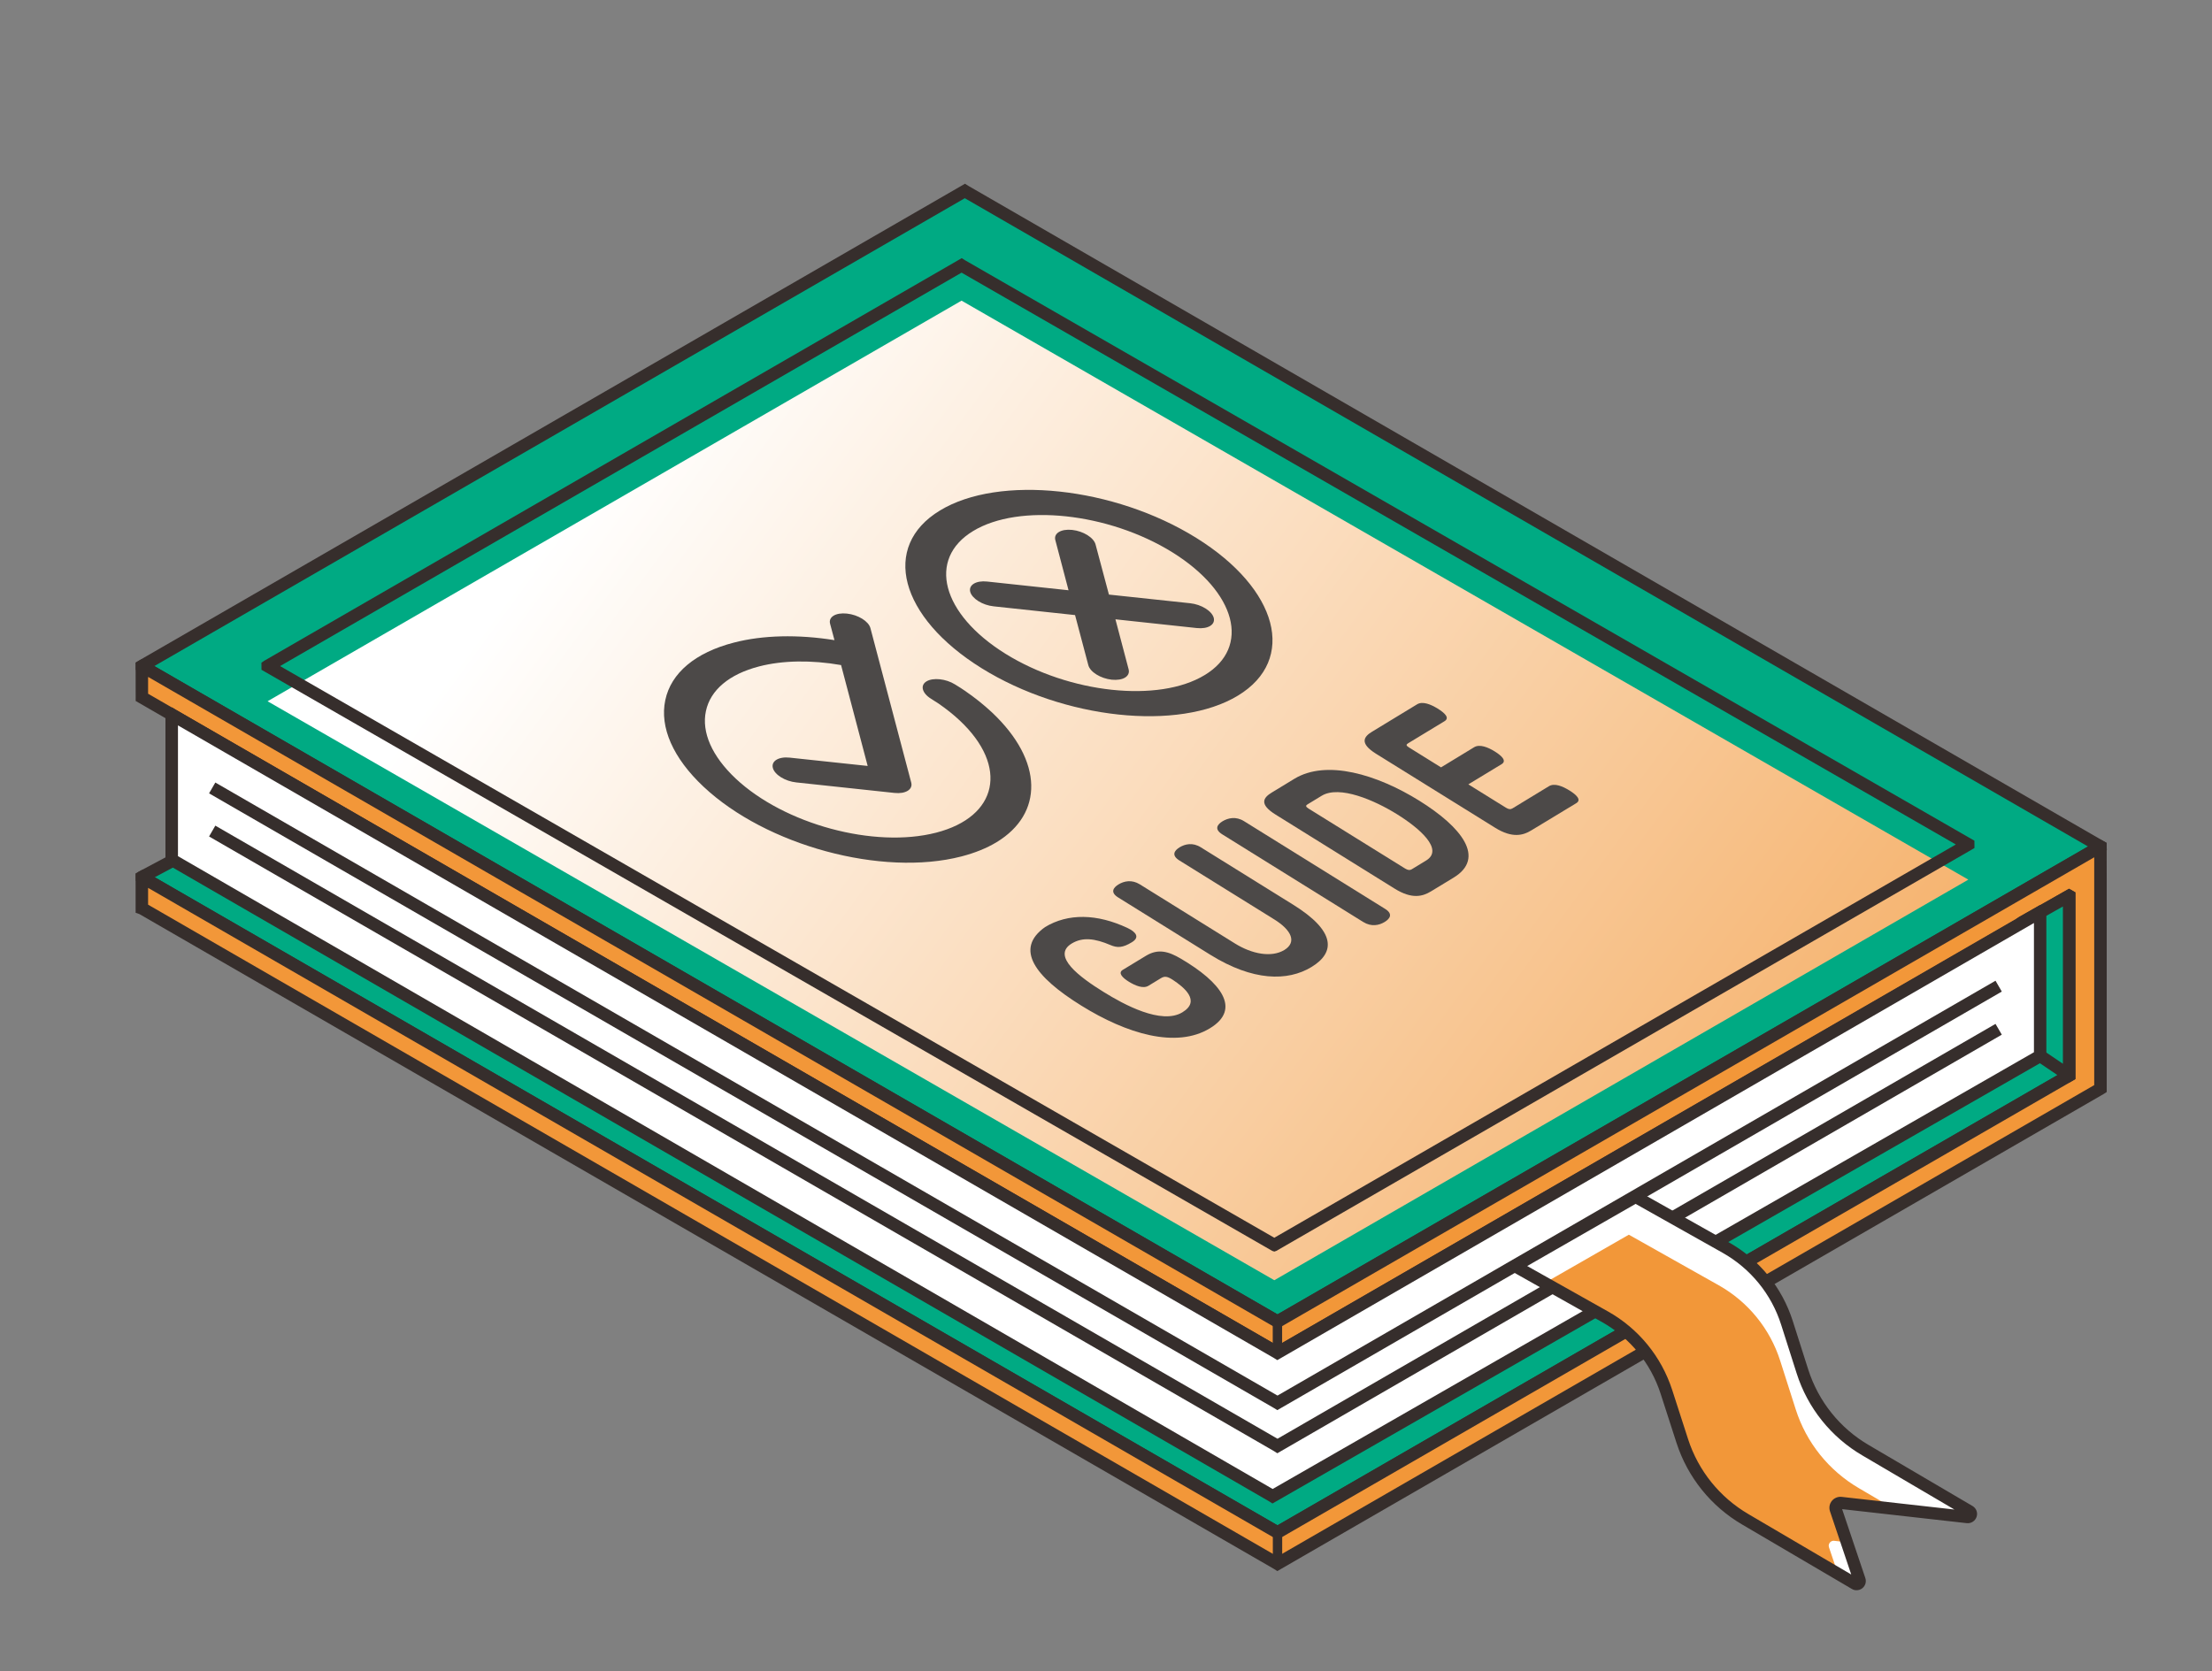 <?xml version="1.0" encoding="utf-8"?>
<!-- Generator: Adobe Illustrator 16.0.0, SVG Export Plug-In . SVG Version: 6.00 Build 0)  -->
<!DOCTYPE svg PUBLIC "-//W3C//DTD SVG 1.1//EN" "http://www.w3.org/Graphics/SVG/1.1/DTD/svg11.dtd">
<svg version="1.1" id="レイヤー_1" xmlns="http://www.w3.org/2000/svg" xmlns:xlink="http://www.w3.org/1999/xlink" x="0px"
	 y="0px" width="127.524px" height="96.381px" viewBox="-38.925 -7.782 127.524 96.381"
	 enable-background="new -38.925 -7.782 127.524 96.381" xml:space="preserve">
<rect x="-38.925" y="-7.782" width="127.524" height="96.381" fill="#808080" stroke="none"/>
<g id="XMLID_1226_">
	<g id="XMLID_1233_">
		<g id="XMLID_1267_">
			<polygon id="XMLID_1271_" fill="#00AA83" points="82.158,53.201 34.728,80.587 34.719,80.587 -30.737,42.796 -30.737,42.785 
				16.695,17.562 16.701,17.562 82.158,53.189 			"/>
			<path id="XMLID_1268_" fill="#362E2C" d="M34.714,81.009l-0.197-0.123l-65.615-37.88l-0.001-0.416l0.174-0.112l47.643-25.334
				l0.186,0.12L82.52,52.974l0.002,0.43l-0.183,0.111L34.714,81.009z M-30.004,42.804l64.728,37.368l46.708-26.966L16.695,17.969
				L-30.004,42.804z"/>
		</g>
		<g id="XMLID_1262_">
			<polygon id="XMLID_1266_" fill="#00AA83" points="82.158,41.037 34.728,68.421 34.719,68.421 -30.737,30.631 -30.737,30.62 
				16.695,3.234 16.701,3.234 82.158,41.025 			"/>
			<path id="XMLID_1263_" fill="#362E2C" d="M34.714,68.848l-0.197-0.126l-65.615-37.88l-0.001-0.416l0.174-0.113L16.709,2.812
				l0.194,0.124l65.604,37.875l0.029,0.422l-0.198,0.117L34.714,68.848z M-30.028,30.627l64.752,37.382L81.45,41.03L16.697,3.648
				L-30.028,30.627z"/>
		</g>
		<g id="XMLID_1257_">
			<polygon id="XMLID_1261_" fill="#F29739" points="80.367,42.074 80.367,42.074 34.728,68.421 34.719,68.421 -30.737,30.631 
				-30.747,30.639 -30.747,32.424 -30.745,32.43 34.719,70.228 34.728,70.228 80.353,43.883 80.367,43.887 80.367,54.235 
				80.367,54.235 34.728,80.587 34.719,80.587 -30.737,42.796 -30.747,42.802 -30.747,44.589 -30.745,44.594 34.719,82.389 
				34.728,82.389 82.162,54.999 82.168,54.996 82.168,53.194 82.168,42.833 82.168,41.045 82.158,41.037 			"/>
			<path id="XMLID_1258_" fill="#362E2C" d="M34.714,82.813l-0.197-0.126l-65.411-37.762l-0.212-0.074l-0.002-2.259l0.373-0.213
				l0.188,0.11l65.271,37.685l45.279-26.144v-9.532l-45.289,26.15l-0.197-0.123L-31.103,32.64l-0.004-2.212l0.373-0.212l0.188,0.111
				l65.269,37.682L82.15,40.624l0.376,0.198l0.003,2.011v12.355l-0.165,0.108L34.714,82.813z M-30.387,44.385l65.11,37.588
				L81.809,54.79V41.653L34.714,68.848l-0.197-0.126l-64.904-37.471v0.971l65.11,37.591l45.634-26.347l0.365,0.21l0.002,0.212
				v10.559l-0.178,0.104L34.714,81.009l-0.197-0.123l-64.904-37.47V44.385z"/>
		</g>
		<g id="XMLID_1252_">
			<polygon id="XMLID_1256_" fill="#00AA83" points="80.353,54.229 77.681,52.419 77.679,52.415 77.679,45.393 77.681,45.383 
				80.353,43.883 80.367,43.887 80.367,54.224 			"/>
			<path id="XMLID_1253_" fill="#362E2C" d="M80.367,54.646l-0.216-0.119l-2.828-1.917l-0.003-0.194v-7.219l0.161-0.111l2.876-1.619
				l0.365,0.208l0.002,0.214v10.547L80.367,54.646z M78.038,52.228l1.965,1.33V44.49l-1.965,1.107V52.228z"/>
		</g>
		<g id="XMLID_1247_">
			<polygon id="XMLID_1251_" fill="#FFFFFF" points="-29.026,33.435 -29.026,41.792 -29.022,41.799 34.443,78.491 34.448,78.491 
				78.686,53.104 78.69,53.098 78.69,44.831 78.682,44.824 34.728,70.228 34.719,70.228 -29.015,33.429 			"/>
			<path id="XMLID_1248_" fill="#362E2C" d="M34.434,78.916l-0.192-0.123l-63.624-36.788l-0.004-0.213v-8.574l0.385-0.209
				l0.187,0.12l63.539,36.684l43.958-25.406l0.364,0.211l0.003,0.216v8.458l-0.161,0.116L34.434,78.916z M-28.665,41.588
				l63.11,36.491l43.889-25.184v-7.453l-43.62,25.207l-0.197-0.123l-63.182-36.479V41.588z"/>
		</g>
		<g id="XMLID_1242_">
			
				<linearGradient id="XMLID_2_" gradientUnits="userSpaceOnUse" x1="-202.043" y1="194.203" x2="-114.619" y2="129.845" gradientTransform="matrix(1 0 0 -1 199.275 211.172)">
				<stop  offset="0.001" style="stop-color:#FFFFFF"/>
				<stop  offset="1" style="stop-color:#F29739"/>
			</linearGradient>
			<polygon id="XMLID_1246_" fill="url(#XMLID_2_)" points="74.542,42.947 34.542,66.041 34.54,66.041 -23.489,32.661 
				-23.489,32.649 16.505,9.557 16.514,9.557 74.542,42.936 			"/>
			<path id="XMLID_1243_" fill="#362E2C" d="M34.542,64.389l-0.12-0.038L-23.85,30.841l-0.003-0.409l0.164-0.113l40.21-23.216
				l0.193,0.124l58.188,33.469l0.003,0.421l-0.186,0.11L34.659,64.349L34.542,64.389z M-22.779,30.627L34.54,63.592l39.291-22.678
				L16.51,7.94L-22.779,30.627z"/>
		</g>
		<g id="XMLID_1240_">
			<polygon id="XMLID_1241_" fill="#362E2C" points="34.714,73.532 34.518,73.411 -26.872,37.966 -26.511,37.342 34.724,72.693 
				76.118,48.771 76.481,49.396 			"/>
		</g>
		<g id="XMLID_1238_">
			<polygon id="XMLID_1239_" fill="#362E2C" points="34.714,76.019 34.518,75.894 -26.872,40.453 -26.511,39.828 34.724,75.182 
				76.118,51.26 76.481,51.881 			"/>
		</g>
		<g id="XMLID_1236_">
			<rect id="XMLID_1237_" x="34.45" y="68.421" fill="#362E2C" width="0.541" height="1.593"/>
		</g>
		<g id="XMLID_1234_">
			<rect id="XMLID_1235_" x="34.455" y="80.587" fill="#362E2C" width="0.54" height="1.591"/>
		</g>
	</g>
	<g id="XMLID_1227_">
		<path id="XMLID_1232_" fill="#FFFFFF" d="M74.498,79.7c0.197,0.024,0.285-0.239,0.113-0.339l-5.975-3.511
			c-1.737-1.015-3.039-2.634-3.65-4.554L64.1,68.502c-0.591-1.847-1.856-3.402-3.543-4.353l-5.184-2.914l-6.965,3.992l5.204,2.926
			c1.676,0.945,2.937,2.486,3.529,4.319l0.92,2.845c0.615,1.903,1.911,3.511,3.639,4.519l6.31,3.707
			c0.148,0.088,0.319-0.054,0.267-0.216l-1.368-4.07c-0.067-0.199,0.096-0.4,0.304-0.374L74.498,79.7z"/>
		<path id="XMLID_1231_" fill="#F29739" d="M66.941,78.702l3.019,0.339l-1.712-1.005c-1.74-1.015-3.041-2.636-3.65-4.554
			l-0.892-2.795c-0.588-1.847-1.852-3.402-3.543-4.353l-5.184-2.918l-4.824,2.767l3.187,1.789c1.678,0.946,2.939,2.487,3.529,4.322
			l0.922,2.842c0.612,1.904,1.909,3.509,3.639,4.517l5.59,3.283l-0.504-1.493c-0.067-0.197,0.095-0.401,0.301-0.375l0.507,0.057
			l-0.686-2.046C66.569,78.878,66.734,78.679,66.941,78.702z"/>
		<path id="XMLID_1228_" fill="#362E2C" d="M68.104,83.918c-0.092,0-0.183-0.023-0.271-0.076l-6.31-3.707
			c-1.803-1.051-3.15-2.725-3.794-4.709l-0.919-2.845c-0.569-1.754-1.766-3.217-3.369-4.122l-5.744-3.231l7.676-4.397l5.355,3.016
			c1.772,0.993,3.087,2.612,3.705,4.554l0.889,2.791c0.589,1.839,1.826,3.385,3.492,4.356l5.976,3.511
			c0.222,0.131,0.318,0.39,0.238,0.626c-0.081,0.242-0.315,0.392-0.566,0.365l-7.186-0.809l1.336,3.971
			c0.074,0.219,0.006,0.443-0.17,0.589C68.346,83.88,68.227,83.918,68.104,83.918z M49.119,65.223l4.663,2.622
			c1.758,0.991,3.07,2.596,3.696,4.521l0.917,2.84c0.591,1.825,1.828,3.356,3.482,4.324L67.8,83.01l-1.223-3.639
			c-0.071-0.206-0.032-0.434,0.104-0.603c0.137-0.17,0.354-0.258,0.566-0.234l6.502,0.73l-5.291-3.11
			c-1.817-1.058-3.17-2.745-3.807-4.751l-0.89-2.793c-0.562-1.769-1.764-3.242-3.383-4.155l-5.009-2.816L49.119,65.223z"/>
	</g>
	<g>
		<path fill="#4C4948" d="M27.145,47.33l-1.342,0.815c-0.293,0.178-0.011,0.458,0.355,0.685c0.369,0.225,0.819,0.415,1.123,0.234
			l0.723-0.44c0.222-0.135,0.384-0.1,0.699,0.106c0.613,0.405,1.624,1.207,0.536,1.863c-1.205,0.732-3.384-0.455-4.534-1.171
			c-1.378-0.851-3.03-2.077-1.844-2.797c0.629-0.382,1.334-0.294,2.223,0.085c0.406,0.175,0.713,0.166,1.242-0.157
			c0.481-0.289,0.233-0.595-0.242-0.82c-1.759-0.83-3.434-0.861-4.758-0.057c-1.783,1.259-0.588,2.869,2.085,4.528
			c2.618,1.629,5.475,2.489,7.414,1.311c1.842-1.113,0.639-2.659-1.678-4.02C28.423,47.069,27.833,46.915,27.145,47.33z"/>
		<path fill="#4C4948" d="M29.083,41.076c-0.311,0.191-0.488,0.464-0.017,0.759l5.474,3.402c0.998,0.621,1.311,1.315,0.575,1.764
			c-0.736,0.443-1.855,0.239-2.85-0.382l-5.478-3.406c-0.469-0.29-0.915-0.186-1.227,0.004c-0.313,0.19-0.488,0.464-0.019,0.754
			l5.321,3.31c2.435,1.51,4.437,1.541,5.825,0.697c1.398-0.851,1.375-2.077-1.06-3.591l-5.322-3.308
			C29.834,40.782,29.394,40.89,29.083,41.076z"/>
		<path fill="#4C4948" d="M31.557,39.575c-0.31,0.189-0.488,0.461-0.018,0.755l8.122,5.051c0.483,0.299,0.927,0.192,1.24,0.002
			c0.31-0.189,0.501-0.467,0.014-0.763l-8.122-5.051C32.321,39.276,31.87,39.389,31.557,39.575z"/>
		<path fill="#4C4948" d="M35.696,37.127l-1.303,0.793c-0.48,0.291-0.757,0.667,0.231,1.277l6.854,4.264
			c0.996,0.619,1.606,0.453,2.09,0.16l1.304-0.792c1.878-1.137,0.463-2.923-1.972-4.438C40.465,36.878,37.554,35.999,35.696,37.127z
			 M43.288,41.842l-0.824,0.502c-0.103,0.062-0.21,0.064-0.382-0.042l-5.574-3.462c-0.168-0.108-0.164-0.172-0.057-0.236
			l0.819-0.498c1.028-0.625,3.059,0.265,4.341,1.062C42.899,39.968,44.342,41.205,43.288,41.842z"/>
		<path fill="#4C4948" d="M42.245,35.085l2.104-1.277c0.325-0.195,0.008-0.483-0.391-0.73c-0.394-0.244-0.868-0.437-1.182-0.248
			l-2.595,1.578c-0.475,0.285-0.755,0.664,0.224,1.275l6.866,4.267c0.985,0.612,1.61,0.443,2.078,0.156l2.602-1.575
			c0.311-0.19,0.003-0.484-0.391-0.728s-0.86-0.443-1.184-0.251l-2.105,1.281c-0.114,0.066-0.215,0.062-0.384-0.043l-2.161-1.343
			l1.92-1.165c0.308-0.19,0-0.485-0.394-0.73c-0.394-0.245-0.87-0.436-1.186-0.249l-1.915,1.165l-1.847-1.149
			C42.138,35.217,42.129,35.156,42.245,35.085z"/>
		<path fill="#4C4948" d="M15.264,21.656c-3.414,2.067-2.338,6.147,2.401,9.093c4.736,2.944,11.365,3.653,14.778,1.581
			c3.41-2.067,2.336-6.148-2.403-9.096C25.307,20.29,18.672,19.582,15.264,21.656z M30.529,31.144
			c-2.648,1.613-7.805,1.062-11.489-1.228c-3.684-2.292-4.523-5.464-1.866-7.075c2.65-1.611,7.808-1.061,11.491,1.227
			C32.349,26.361,33.187,29.537,30.529,31.144z"/>
		<path fill="#4C4948" d="M8.931,28.189l0.252,0.942c-2.104-0.336-4.124-0.292-5.795,0.141c-2.222,0.571-3.629,1.75-3.959,3.32
			c-0.331,1.571,0.452,3.344,2.204,4.989c3.617,3.398,10.288,5.205,14.87,4.023c0.789-0.205,1.47-0.484,2.03-0.824
			c2.693-1.634,2.715-4.673-0.275-7.487c-0.468-0.436-0.995-0.859-1.566-1.249c-0.132-0.093-0.33-0.219-0.561-0.36
			c-0.523-0.327-1.261-0.404-1.641-0.176c-0.38,0.229-0.26,0.684,0.269,1.009c0.178,0.113,0.34,0.218,0.436,0.279
			c0.442,0.307,0.854,0.633,1.217,0.976c2.811,2.643,2.197,5.542-1.368,6.461c-3.563,0.918-8.749-0.481-11.562-3.126
			c-1.359-1.282-1.97-2.66-1.711-3.881c0.255-1.219,1.349-2.137,3.073-2.581c1.359-0.351,3.005-0.376,4.72-0.077l1.533,5.817
			l-4.493-0.479c-0.641-0.069-1.076,0.198-0.974,0.592c0.102,0.395,0.708,0.77,1.351,0.837l5.657,0.606
			c0.319,0.035,0.586-0.014,0.763-0.121c0.177-0.107,0.258-0.271,0.209-0.469l-2.354-8.913c-0.103-0.394-0.712-0.77-1.351-0.838
			C9.26,27.53,8.823,27.792,8.931,28.189z"/>
		<path fill="#4C4948" d="M22.887,22.775c-0.641-0.068-1.077,0.195-0.971,0.588l0.761,2.892l-4.694-0.503
			c-0.64-0.068-1.074,0.198-0.974,0.592c0.108,0.396,0.711,0.771,1.352,0.838l4.692,0.504l0.765,2.888
			c0.103,0.393,0.706,0.769,1.351,0.838c0.318,0.031,0.591-0.014,0.766-0.122c0.174-0.107,0.257-0.27,0.208-0.47l-0.762-2.89
			l4.688,0.504c0.323,0.034,0.595-0.014,0.768-0.119c0.18-0.108,0.261-0.272,0.211-0.472c-0.109-0.395-0.714-0.771-1.355-0.839
			l-4.687-0.5l-0.771-2.89C24.131,23.219,23.526,22.843,22.887,22.775z"/>
	</g>
</g>
</svg>
